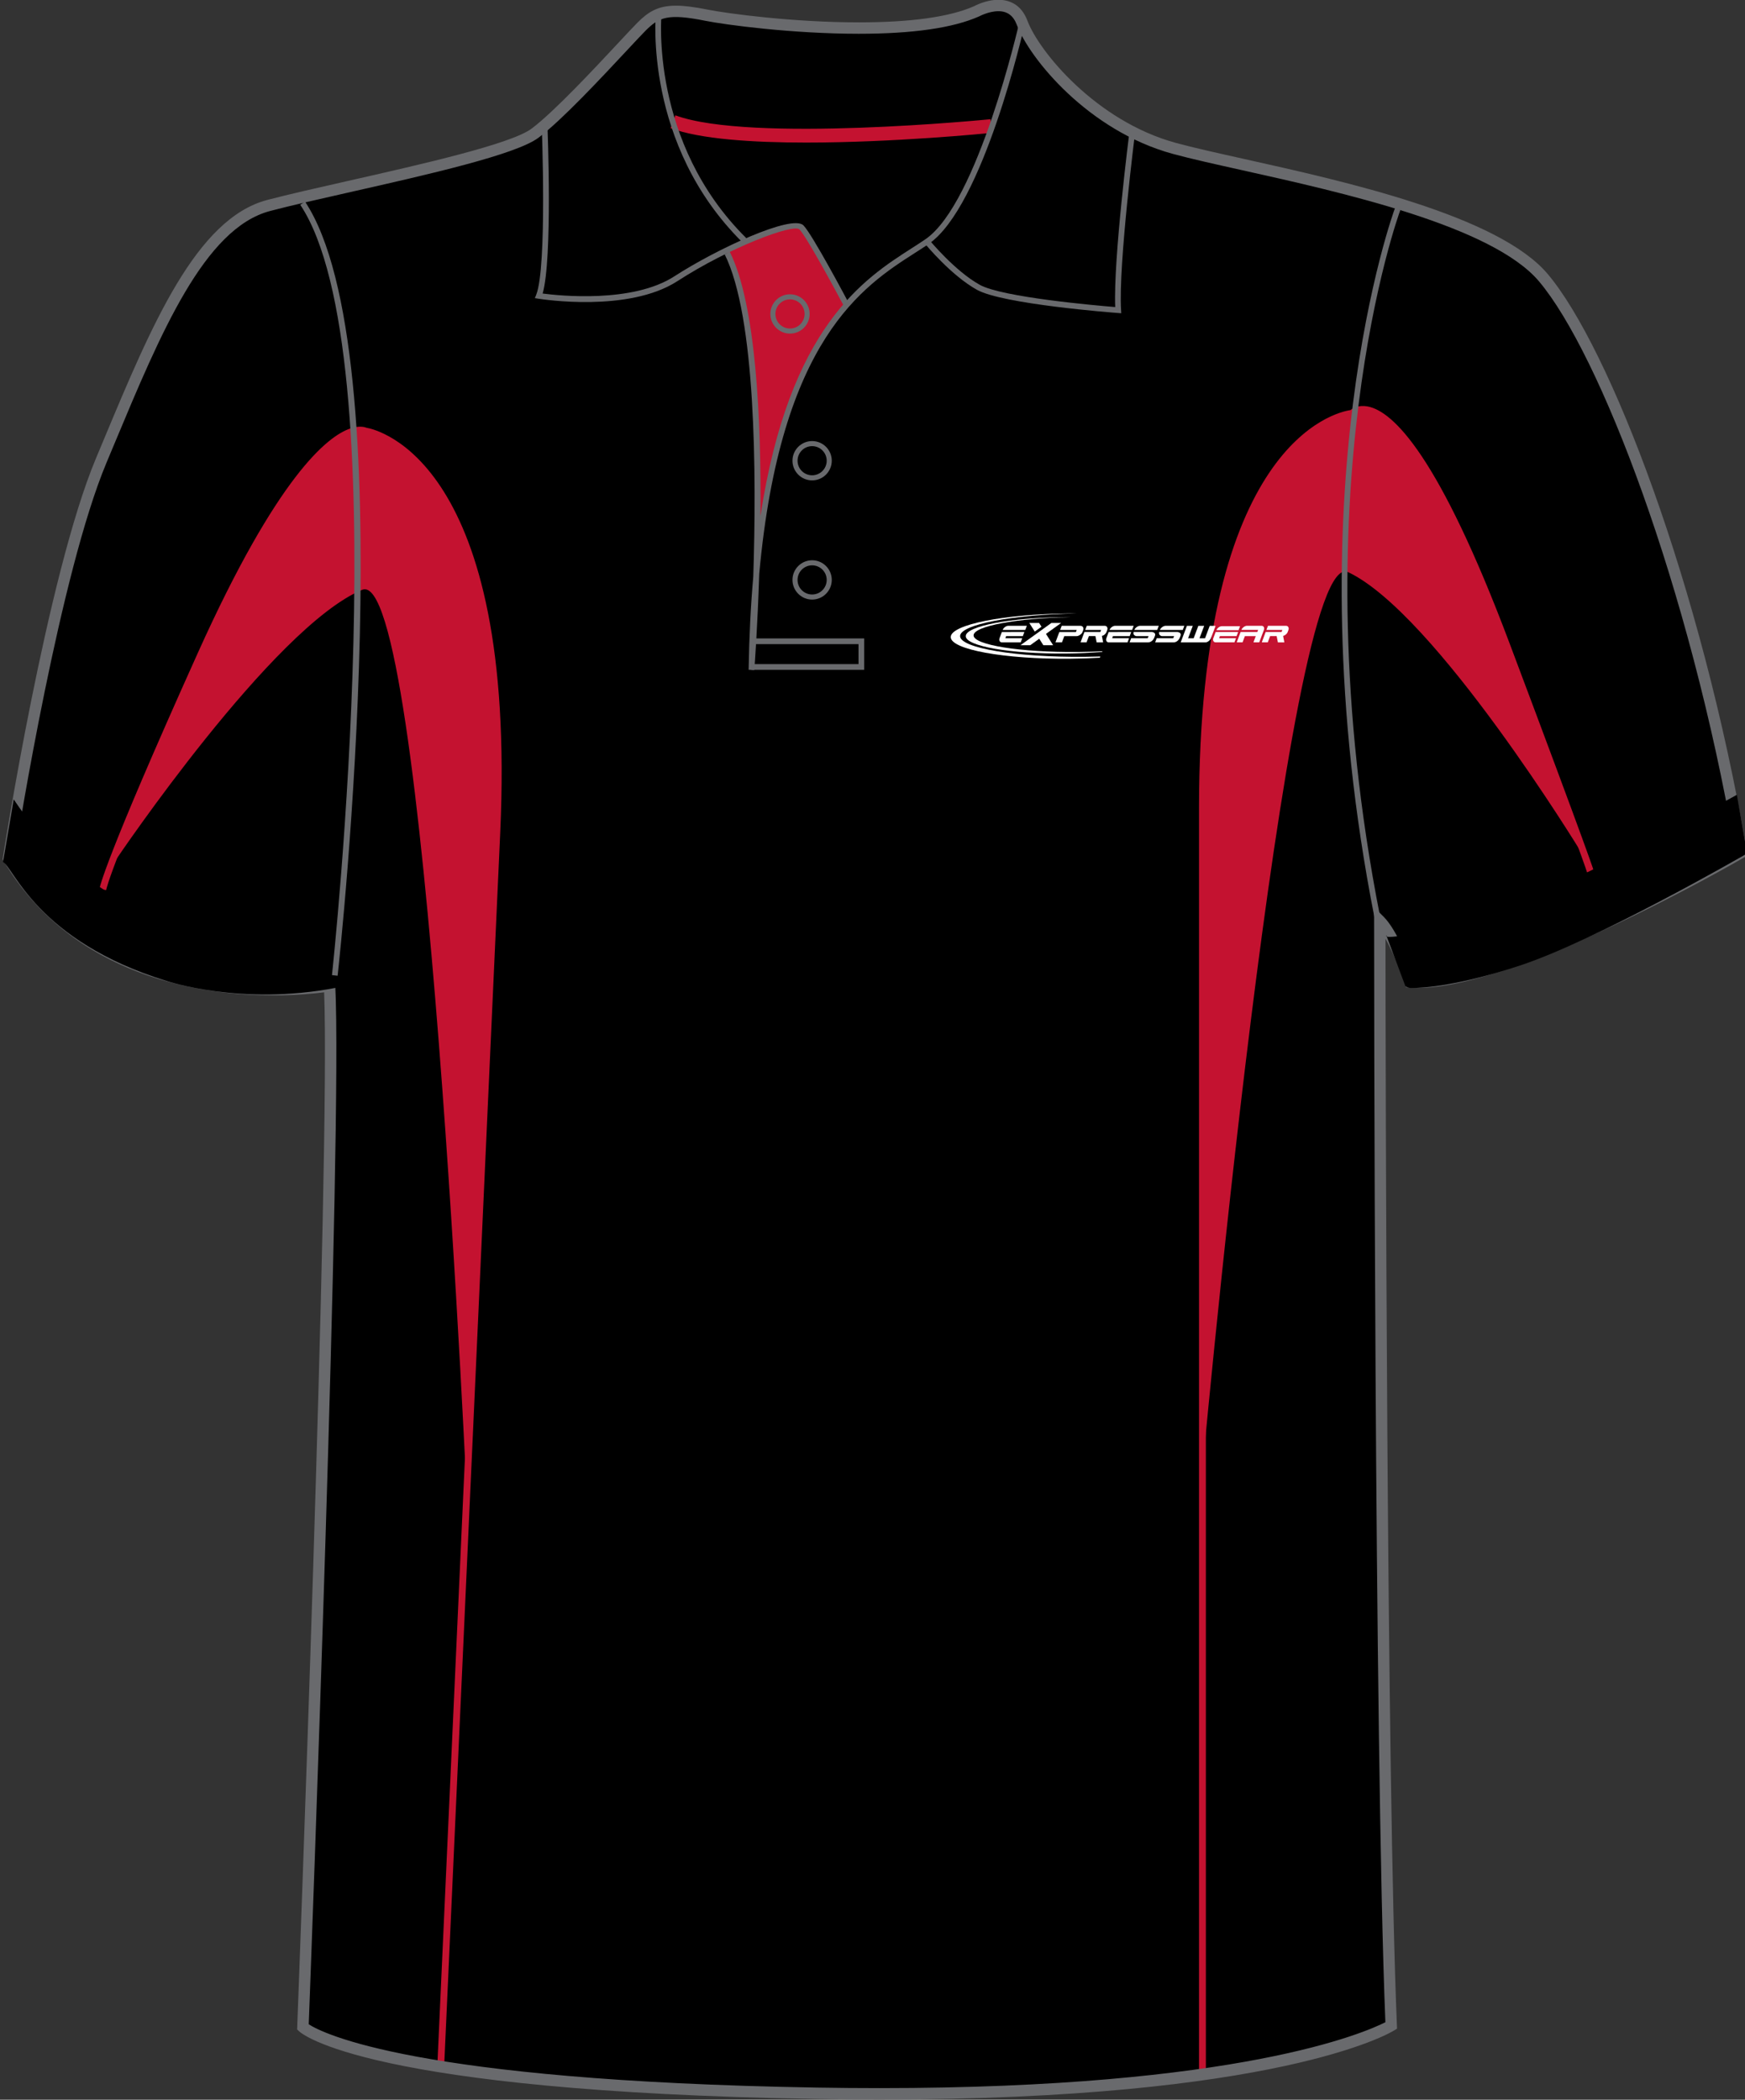 <?xml version="1.0" encoding="utf-8"?>
<!-- Generator: Adobe Illustrator 15.1.0, SVG Export Plug-In . SVG Version: 6.00 Build 0)  -->
<!DOCTYPE svg PUBLIC "-//W3C//DTD SVG 1.1//EN" "http://www.w3.org/Graphics/SVG/1.1/DTD/svg11.dtd">
<svg version="1.1" id="Layer_1" xmlns="http://www.w3.org/2000/svg" xmlns:xlink="http://www.w3.org/1999/xlink" x="0px" y="0px"
	 width="664.976px" height="800px" viewBox="0 0 664.976 800" enable-background="new 0 0 664.976 800" xml:space="preserve">
<rect x="0" y="0" width="664.976" height="800" fill="#333333" stroke="none"/>
<g id="front">
	<path id="primary" d="M125.589,376.652c0,0-90.337,9.721-122.319-48.589c0,0,16.462-106.569,35.312-151.524
		c18.854-44.954,36.251-89.912,63.808-97.16c27.553-7.25,89.909-18.85,101.506-27.549c11.602-8.702,34.801-34.804,40.603-40.603
		c5.803-5.802,10.154-7.255,24.652-4.353c14.502,2.9,76.854,10.154,102.962-1.449c0,0,13.053-7.25,17.398,4.35
		c4.354,11.601,26.105,39.153,58.002,47.853c31.904,8.702,117.453,21.751,140.66,49.303
		c23.207,27.552,58.014,117.461,75.408,218.968c0,0-89.912,52.203-126.158,49.302c0,0-5.805-17.399-11.604-23.201
		c0,0,0,316.42,4.35,420.829c0,0-46.398,28.709-218.959,25.813c-172.563-2.902-195.766-25.232-195.766-25.232
		S128.489,433.209,125.589,376.652z"/>
	<g id="secondary_1_">
		<path fill="#C41230" d="M459.525,789.323h-2.611V308.046c0-139.357,51.959-150.95,57.742-151.807
			c0.842-0.694,3.004-2.031,6.486-1.391c9.887,1.846,27.289,18.967,54.049,90.074c30.938,82.225,32.213,87.023,32.252,87.188
			l-2.533,0.632c-0.055-0.214-1.789-6.175-32.162-86.902c-27.592-73.335-44.391-86.865-51.947-88.4
			c-3.09-0.628-4.551,0.862-4.607,0.924l-0.332,0.348l-0.5,0.067c-0.557,0.058-55.832,7.524-55.832,149.263L459.525,789.323
			L459.525,789.323z"/>
		<path fill="#C41230" d="M169.28,786.772l-2.606-0.119c0,0,16.333-359.922,21.344-469.48
			c6.489-141.93-48.397-151.577-48.955-151.657l-0.438-0.146l0,0c-0.002,0-1.54-0.671-4.676,0.491
			c-8.237,3.049-26.493,18.022-56.205,84.024c-35.422,78.69-37.221,88.834-37.277,89.228l-2.595-0.313
			c0.04-0.36,1.375-9.762,37.49-89.985c30.467-67.677,49.512-82.662,58.15-85.567c3.371-1.136,5.413-0.566,6.108-0.282
			c4.211,0.72,57.475,12.73,51,154.33C185.613,426.85,169.28,786.772,169.28,786.772z"/>
		<path fill="#C41230" d="M307.211,54.317c-20.517,0-40.394-1.308-51.658-5.479l1.812-4.898
			c28.467,10.544,119.187,1.574,120.101,1.48l0.521,5.195C375.65,50.854,340.589,54.317,307.211,54.317z"/>
		<path fill="#C41230" d="M602.472,324.581c0,0-21.541-71.364-45.904-122.712c-24.369-51.349-39.816-45.908-39.816-45.908
			c-21.539,9.791-49.826,28.937-55.92,102.478c-3.984,48.145-3.477,310.698-3.477,310.698s32.543-362.371,56.348-351.167
			C546.99,233.635,602.472,324.581,602.472,324.581z"/>
		<path fill="#C41230" d="M44.459,327.164c0,0,23.577-69.391,51.716-118.771c26.794-47.022,43.073-44.169,43.073-44.169
			c21.07,10.765,47.002,29.592,49.729,103.335c1.786,48.278-10.715,310.533-10.715,310.533S162.3,214.613,138.01,224.718
			C104.038,238.847,44.459,327.164,44.459,327.164z"/>
		<path fill="#C41230" d="M276.545,95.257c0,0,6.527,13.707,8.051,28.067c1.521,14.36,3.479,18.062,4.133,79.633
			c0,0,5.438-28.067,12.185-47.213s16.973-34.595,21.757-39.6c0,0-13.489-24.804-15.882-27.415c-2.391-2.611-3.264-3.7-9.791-1.522
			C290.471,89.385,276.545,95.257,276.545,95.257z"/>
	</g>
	<path fill="#696A6D" d="M335.24,799.924c-7.833,0-15.933-0.068-24.074-0.203c-171.449-2.885-196.264-24.9-197.236-25.84
		l-0.703-0.676l0.037-0.975c0.127-3.355,12.673-331.777,10.261-394.166c-3.438,0.45-10.29,1.157-19.28,1.157
		c-26.988,0-76.236-6.643-102.84-51.132L1,327.417l0.12-0.775c0.166-1.071,16.723-107.351,35.456-152.033l2.987-7.138
		c18.07-43.274,35.138-84.145,62.271-91.282c8.051-2.12,19.123-4.622,30.847-7.272c27.646-6.25,62.059-14.026,69.91-19.916
		c8.549-6.413,23.958-22.925,33.162-32.788c3.201-3.428,5.729-6.139,7.203-7.614c4.082-4.081,7.784-6.442,14.648-6.442
		c3.078,0,6.882,0.476,11.971,1.494c7.626,1.525,32.732,4.873,57.657,4.873c19.972,0,34.771-2.077,43.994-6.175
		c0.01-0.015,4.4-2.426,9.234-2.426c3.689,0,8.605,1.387,11.082,7.998c4.393,11.703,26.145,38.227,56.537,46.52
		c6.68,1.822,15.717,3.832,26.172,6.159c38.547,8.577,96.795,21.54,115.582,43.84c23.559,27.976,58.387,117.917,75.885,220
		l0.256,1.489l-1.309,0.76c-3.598,2.091-91.059,52.502-127.426,49.591l-1.438-0.113l-0.453-1.366
		c-0.047-0.13-3.389-10.065-7.367-17.106c0.037,46.578,0.4,319.253,4.346,413.956l0.055,1.27l-1.08,0.668
		C529.572,774.659,486.972,799.924,335.24,799.924z M117.654,771.25c5.063,3.283,40.023,21.535,193.589,24.117
		c8.117,0.137,16.189,0.203,23.997,0.203c137.213,0,185.17-21.27,192.693-25.104c-4.246-104.625-4.299-416.409-4.299-419.561v-5.25
		l3.715,3.71c5.16,5.162,10.105,18.302,11.646,22.651c33.656,1.22,111.145-42.069,122.178-48.349
		c-17.455-100.732-51.596-189.038-74.672-216.434C568.669,86.06,511.281,73.29,473.314,64.838
		c-10.518-2.339-19.598-4.36-26.373-6.208c-32.293-8.809-54.666-36.383-59.471-49.188c-1.305-3.483-3.598-5.174-7.01-5.174
		c-3.66,0-7.264,1.945-7.303,1.963c-9.947,4.434-25.344,6.637-45.928,6.637c-25.248,0-50.751-3.404-58.512-4.956
		c-14.134-2.825-17.501-1.428-22.688,3.757c-1.42,1.421-3.927,4.107-7.099,7.506c-9.907,10.613-24.877,26.654-33.734,33.3
		c-8.598,6.448-42.049,14.009-71.562,20.678c-11.686,2.642-22.723,5.135-30.697,7.235c-25.054,6.592-41.72,46.5-59.364,88.752
		l-2.989,7.146C22.898,218.474,7.081,316.759,5.538,326.524c25.596,42.046,72.774,48.342,98.702,48.342
		c12.466,0,20.889-1.438,20.974-1.451l2.417-0.421l0.126,2.452C130.552,429.821,118.484,749.42,117.654,771.25z"/>
	<g id="primary_1_">
		<path d="M537.798,376.423c-1.313,0-2.111-0.648-2.229-0.658l-7.287-19.42c-1.361,2.123,16.244-1.125,44.127-10.281
			c28.506-9.36,88.9-42.918,89.463-43.245l3.916,22.357c-2.322,1.34-57.629,33.185-86.771,42.754
			C555.826,375.548,542.646,376.423,537.798,376.423z"/>
		<path d="M5.228,304.565l-4.081,23.879c3.846,1.559,12.783,30.08,62.39,45.31c0,0,28.284,9.574,64.403,2.611l0.869-20.451
			C128.81,355.912,50.918,373.318,5.228,304.565z"/>
	</g>
	<path fill="#696A6D" d="M321.492,116.436c-3.813-7.201-14.276-26.456-16.859-29.038c-2.265-2.256-26.555,6.816-46.494,19.72
		c-18.625,12.052-51.575,6.911-52.97,6.687l-1.343-0.217l0.504-1.261c4.214-10.538,2.12-64.266,2.102-64.809l2.172-0.085
		c0.086,2.15,1.996,51.126-1.815,64.403c6.28,0.82,34.245,3.757,50.167-6.543c16.396-10.607,44.918-23.73,49.212-19.43
		c3.342,3.34,16.681,28.488,17.246,29.559L321.492,116.436z"/>
	<path fill="#696A6D" d="M282.886,92.296c-37.72-37.324-32.997-86.852-32.945-87.348l2.162,0.227
		c-0.05,0.486-4.646,49.007,32.31,85.575L282.886,92.296z"/>
	<path fill="#696A6D" d="M287.454,255.287l-2.172-0.102c0.214-12.893,0.822-24.681,1.772-35.492
		c1.255-38.903,0.996-98.998-10.903-122.789l1.944-0.974c10.019,20.04,12.018,63.979,11.693,100.677
		c11.021-72.157,39.403-90.348,57.735-102.092c1.818-1.167,3.533-2.266,5.109-3.344c20.074-13.737,35.652-82.037,35.813-82.727
		l2.123,0.478c-0.641,2.846-15.928,69.828-36.703,84.042c-1.594,1.089-3.326,2.201-5.168,3.378
		c-19.717,12.634-51.252,32.833-59.372,122.311C288.674,238.829,287.582,253.59,287.454,255.287z"/>
	<path fill="#696A6D" d="M427.283,119.348l-1.246-0.094c-1.785-0.133-43.855-3.344-53.738-8.833
		c-9.854-5.478-19.48-17.169-19.887-17.666l1.684-1.375c0.098,0.117,9.773,11.866,19.268,17.138
		c8.559,4.757,44.479,7.888,51.613,8.47c-0.732-18.311,5.25-65.432,5.51-67.474l2.156,0.274c-0.064,0.51-6.502,51.213-5.434,68.312
		L427.283,119.348z"/>
	<path fill="none" stroke="#010101" stroke-width="1.666" stroke-miterlimit="10" d="M277.123,96.416"/>
	<polygon fill="#696A6D" points="329.327,255.203 286.342,255.203 286.342,253.028 327.153,253.028 327.153,245.416 
		286.911,245.416 286.911,243.241 329.327,243.241 	"/>
	<path fill="#696A6D" d="M309.481,228.436c-4.129,0-7.488-3.359-7.488-7.487c0-4.13,3.359-7.491,7.488-7.491
		c4.127,0,7.486,3.361,7.486,7.491C316.966,225.079,313.608,228.436,309.481,228.436z M309.481,215.393
		c-3.063,0-5.555,2.492-5.555,5.556c0,3.064,2.489,5.553,5.555,5.553c3.062,0,5.553-2.491,5.553-5.553
		C315.033,217.885,312.542,215.393,309.481,215.393z"/>
	<path fill="#696A6D" d="M309.481,183.025c-4.129,0-7.488-3.36-7.488-7.491c0-4.128,3.359-7.488,7.488-7.488
		c4.127,0,7.486,3.36,7.486,7.488C316.966,179.665,313.608,183.025,309.481,183.025z M309.481,169.981
		c-3.063,0-5.555,2.491-5.555,5.553c0,3.065,2.489,5.556,5.555,5.556c3.062,0,5.553-2.494,5.553-5.556
		S312.542,169.981,309.481,169.981z"/>
	<path fill="#696A6D" d="M301.053,127.105c-4.13,0-7.488-3.36-7.488-7.491c0-4.128,3.36-7.489,7.488-7.489
		c4.127,0,7.485,3.361,7.485,7.489C308.536,123.745,305.18,127.105,301.053,127.105z M301.053,114.061
		c-3.063,0-5.559,2.491-5.559,5.554c0,3.064,2.493,5.556,5.559,5.556c3.063,0,5.555-2.494,5.555-5.556
		C306.606,116.552,304.115,114.061,301.053,114.061z"/>
	<path fill="#696A6D" d="M523.732,349.379c-31.895-162.046,7.479-269.109,7.885-270.171l2.033,0.768
		c-0.4,1.057-39.545,107.587-7.781,268.981L523.732,349.379z"/>
	<path fill="#696A6D" d="M128.663,371.757l-2.161-0.237c0.262-2.362,25.554-237.044-12.084-293.5l1.813-1.206
		C154.302,133.927,129.73,362.073,128.663,371.757z"/>
	<g>
		<path fill="#FFFFFF" d="M404.382,237.345h-3.717l-11.797,8.488h3.725l3.439-2.477l1.563,2.477h3.727l-2.73-4.32L404.382,237.345
			L404.382,237.345z M392.242,237.345h3.723l0.914,1.439l-2.555,1.851L392.242,237.345L392.242,237.345z"/>
		<g>
			<path fill="#FFFFFF" d="M471.978,240.107l0.58-1.533h-6.926c-0.414,0-0.832,0.16-1.252,0.473
				c-0.391,0.294-0.668,0.649-0.84,1.062C466.353,240.11,469.162,240.107,471.978,240.107L471.978,240.107z"/>
			<g>
				<path fill="#FFFFFF" d="M459.316,244.749c0.414,0,0.836-0.162,1.266-0.482c0.42-0.324,0.721-0.714,0.895-1.173l1.748-4.642
					h-2.229l-1.785,4.733h-2.117l1.787-4.733h-2.229l-1.785,4.733h-2.117l1.785-4.733h-2.23l-2.369,6.296L459.316,244.749
					L459.316,244.749z"/>
				<path fill="#FFFFFF" d="M486.496,242.355l0.475,2.384h2.457l-0.463-2.444c0.697-0.175,1.447-0.75,1.727-1.47l0.271-0.738
					c0.178-0.453,0.168-0.844-0.029-1.173c-0.174-0.324-0.48-0.483-0.934-0.483h-6.803l-0.592,1.577h6.076l-0.307,0.784
					c-1.182,0-4.58,0-6.063,0l-1.482,3.937h2.289l0.896-2.376h2.48V242.355L486.496,242.355z"/>
				<path fill="#FFFFFF" d="M464.576,243.165l0.299-0.791h6.354l0.598-1.585c-2.871,0-5.723,0.01-8.582,0.01l-0.857,2.277
					c-0.17,0.462-0.162,0.851,0.014,1.172c0.174,0.324,0.475,0.483,0.912,0.483h7.105l0.59-1.567L464.576,243.165L464.576,243.165z"
					/>
				<path fill="#FFFFFF" d="M474.392,242.369l-0.885,2.36h-2.225l1.479-3.934h3.535h2.83l0.316-0.799h-6.383
					c0.172-0.421,0.463-0.784,0.857-1.083c0.43-0.321,0.854-0.483,1.275-0.483h5.52c0.426,0,0.725,0.162,0.898,0.483
					c0.174,0.316,0.178,0.685,0.027,1.104l-1.771,4.713h-2.209l0.879-2.36L474.392,242.369L474.392,242.369z"/>
			</g>
		</g>
		<g>
			<path fill="#FFFFFF" d="M383.113,243.169l0.299-0.791h6.359l0.59-1.582c-2.865,0-5.719,0.008-8.582,0.008l-0.854,2.277
				c-0.172,0.461-0.166,0.853,0.012,1.174c0.172,0.321,0.477,0.483,0.908,0.483h7.111l0.588-1.569H383.113L383.113,243.169z
				 M390.712,240.005l0.586-1.569h-7.076c-0.426,0-0.854,0.162-1.279,0.486c-0.396,0.301-0.686,0.663-0.855,1.086
				C384.953,240.008,387.832,240.005,390.712,240.005L390.712,240.005z"/>
			<path fill="#FFFFFF" d="M406.82,242.374h1.424h1.92c0.48,0,0.947-0.165,1.402-0.486c0.471-0.329,0.748-0.609,0.926-1.053
				l0.281-0.75c0.164-0.448,0.139-0.834-0.08-1.163c-0.209-0.324-0.559-0.486-1.041-0.486h-7.072l-0.592,1.567h6.334L410,240.807
				c-1.129,0-4.641,0-6.313,0l-1.479,3.929h2.482l0.883-2.365h1.246V242.374L406.82,242.374z"/>
			<path fill="#FFFFFF" d="M417.439,242.362l0.473,2.384h2.461l-0.465-2.444c0.707-0.175,1.449-0.749,1.725-1.47l0.275-0.738
				c0.178-0.455,0.168-0.847-0.031-1.173c-0.166-0.324-0.479-0.486-0.936-0.486h-6.797l-0.6,1.577h6.074l-0.303,0.784
				c-1.182,0-4.582,0-6.066,0l-1.48,3.937h2.287l0.896-2.374h2.482L417.439,242.362L417.439,242.362z"/>
			<path fill="#FFFFFF" d="M423.824,243.169l0.299-0.791h6.361l0.594-1.582c-2.869,0-5.719,0.008-8.586,0.008l-0.852,2.277
				c-0.176,0.461-0.168,0.853,0.012,1.174c0.168,0.321,0.473,0.483,0.906,0.483h7.111l0.586-1.569H423.824L423.824,243.169z
				 M431.421,240.005l0.592-1.569h-7.084c-0.428,0-0.852,0.162-1.277,0.486c-0.396,0.301-0.686,0.663-0.857,1.086
				C425.669,240.008,428.544,240.005,431.421,240.005L431.421,240.005z"/>
			<path fill="#FFFFFF" d="M437.689,242.374h-4.602c-0.232,0-0.434-0.11-0.602-0.207c-0.164-0.102-0.297-0.219-0.396-0.366
				c-0.092-0.145-0.141-0.314-0.15-0.504c-0.012-0.154,0.021-0.318,0.064-0.499c2.32,0,4.633,0,6.945,0
				c0.244,0,0.453,0.078,0.637,0.154c0.188,0.075,0.332,0.175,0.438,0.3c0.104,0.125,0.162,0.277,0.184,0.454
				c0.02,0.179-0.016,0.379-0.104,0.602l-0.268,0.668c-0.174,0.449-0.508,0.95-0.959,1.279c-0.447,0.321-0.906,0.483-1.371,0.483
				h-7.037l0.576-1.574h6.293L437.689,242.374L437.689,242.374z M432.271,240.01c0.152-0.419,0.467-0.783,0.883-1.088
				c0.451-0.332,0.91-0.494,1.369-0.494h7.057l-0.594,1.584C438.076,240.013,435.173,240.01,432.271,240.01L432.271,240.01z"/>
			<path fill="#FFFFFF" d="M447.423,242.374h-4.6c-0.232,0-0.436-0.11-0.605-0.207c-0.16-0.102-0.295-0.219-0.387-0.366
				c-0.09-0.145-0.143-0.314-0.158-0.504c-0.01-0.154,0.021-0.318,0.068-0.499c2.324,0,4.633,0,6.951,0
				c0.234,0,0.447,0.078,0.629,0.154c0.184,0.075,0.332,0.175,0.434,0.3c0.107,0.125,0.166,0.277,0.188,0.454
				c0.02,0.179-0.018,0.379-0.1,0.602l-0.268,0.668c-0.176,0.449-0.508,0.95-0.965,1.279c-0.445,0.321-0.904,0.483-1.369,0.483
				h-7.035l0.58-1.574h6.287L447.423,242.374L447.423,242.374z M442.003,240.01c0.16-0.419,0.463-0.783,0.889-1.088
				c0.447-0.332,0.906-0.494,1.365-0.494h7.061l-0.594,1.584C447.812,240.013,444.912,240.01,442.003,240.01L442.003,240.01z"/>
		</g>
		<path fill="#FFFFFF" d="M405.935,235.12c0.764-0.005,1.521-0.008,2.275-0.005c-20.707,0.384-37.203,3.428-37.203,6.961
			c0,3.669,17.809,6.512,39.645,6.332c3.256-0.029,6.426-0.124,9.461-0.271l-0.1,0.24c-4.354,0.358-9.105,0.575-14.078,0.616
			c-20.885,0.176-37.914-2.798-37.914-6.618C368.021,238.551,385.052,235.295,405.935,235.12L405.935,235.12z"/>
		<path fill="#FFFFFF" d="M407.658,233.722c0.918-0.009,1.826-0.012,2.73-0.005c-24.775,0.469-44.518,4.246-44.518,8.639
			c0,4.564,21.305,8.107,47.43,7.89c2.039-0.018,4.057-0.055,6.029-0.118l-0.18,0.465c-3.678,0.214-7.525,0.344-11.49,0.379
			c-24.982,0.209-45.361-3.497-45.361-8.246C362.3,237.977,382.675,233.929,407.658,233.722L407.658,233.722z"/>
	</g>
</g>
</svg>
